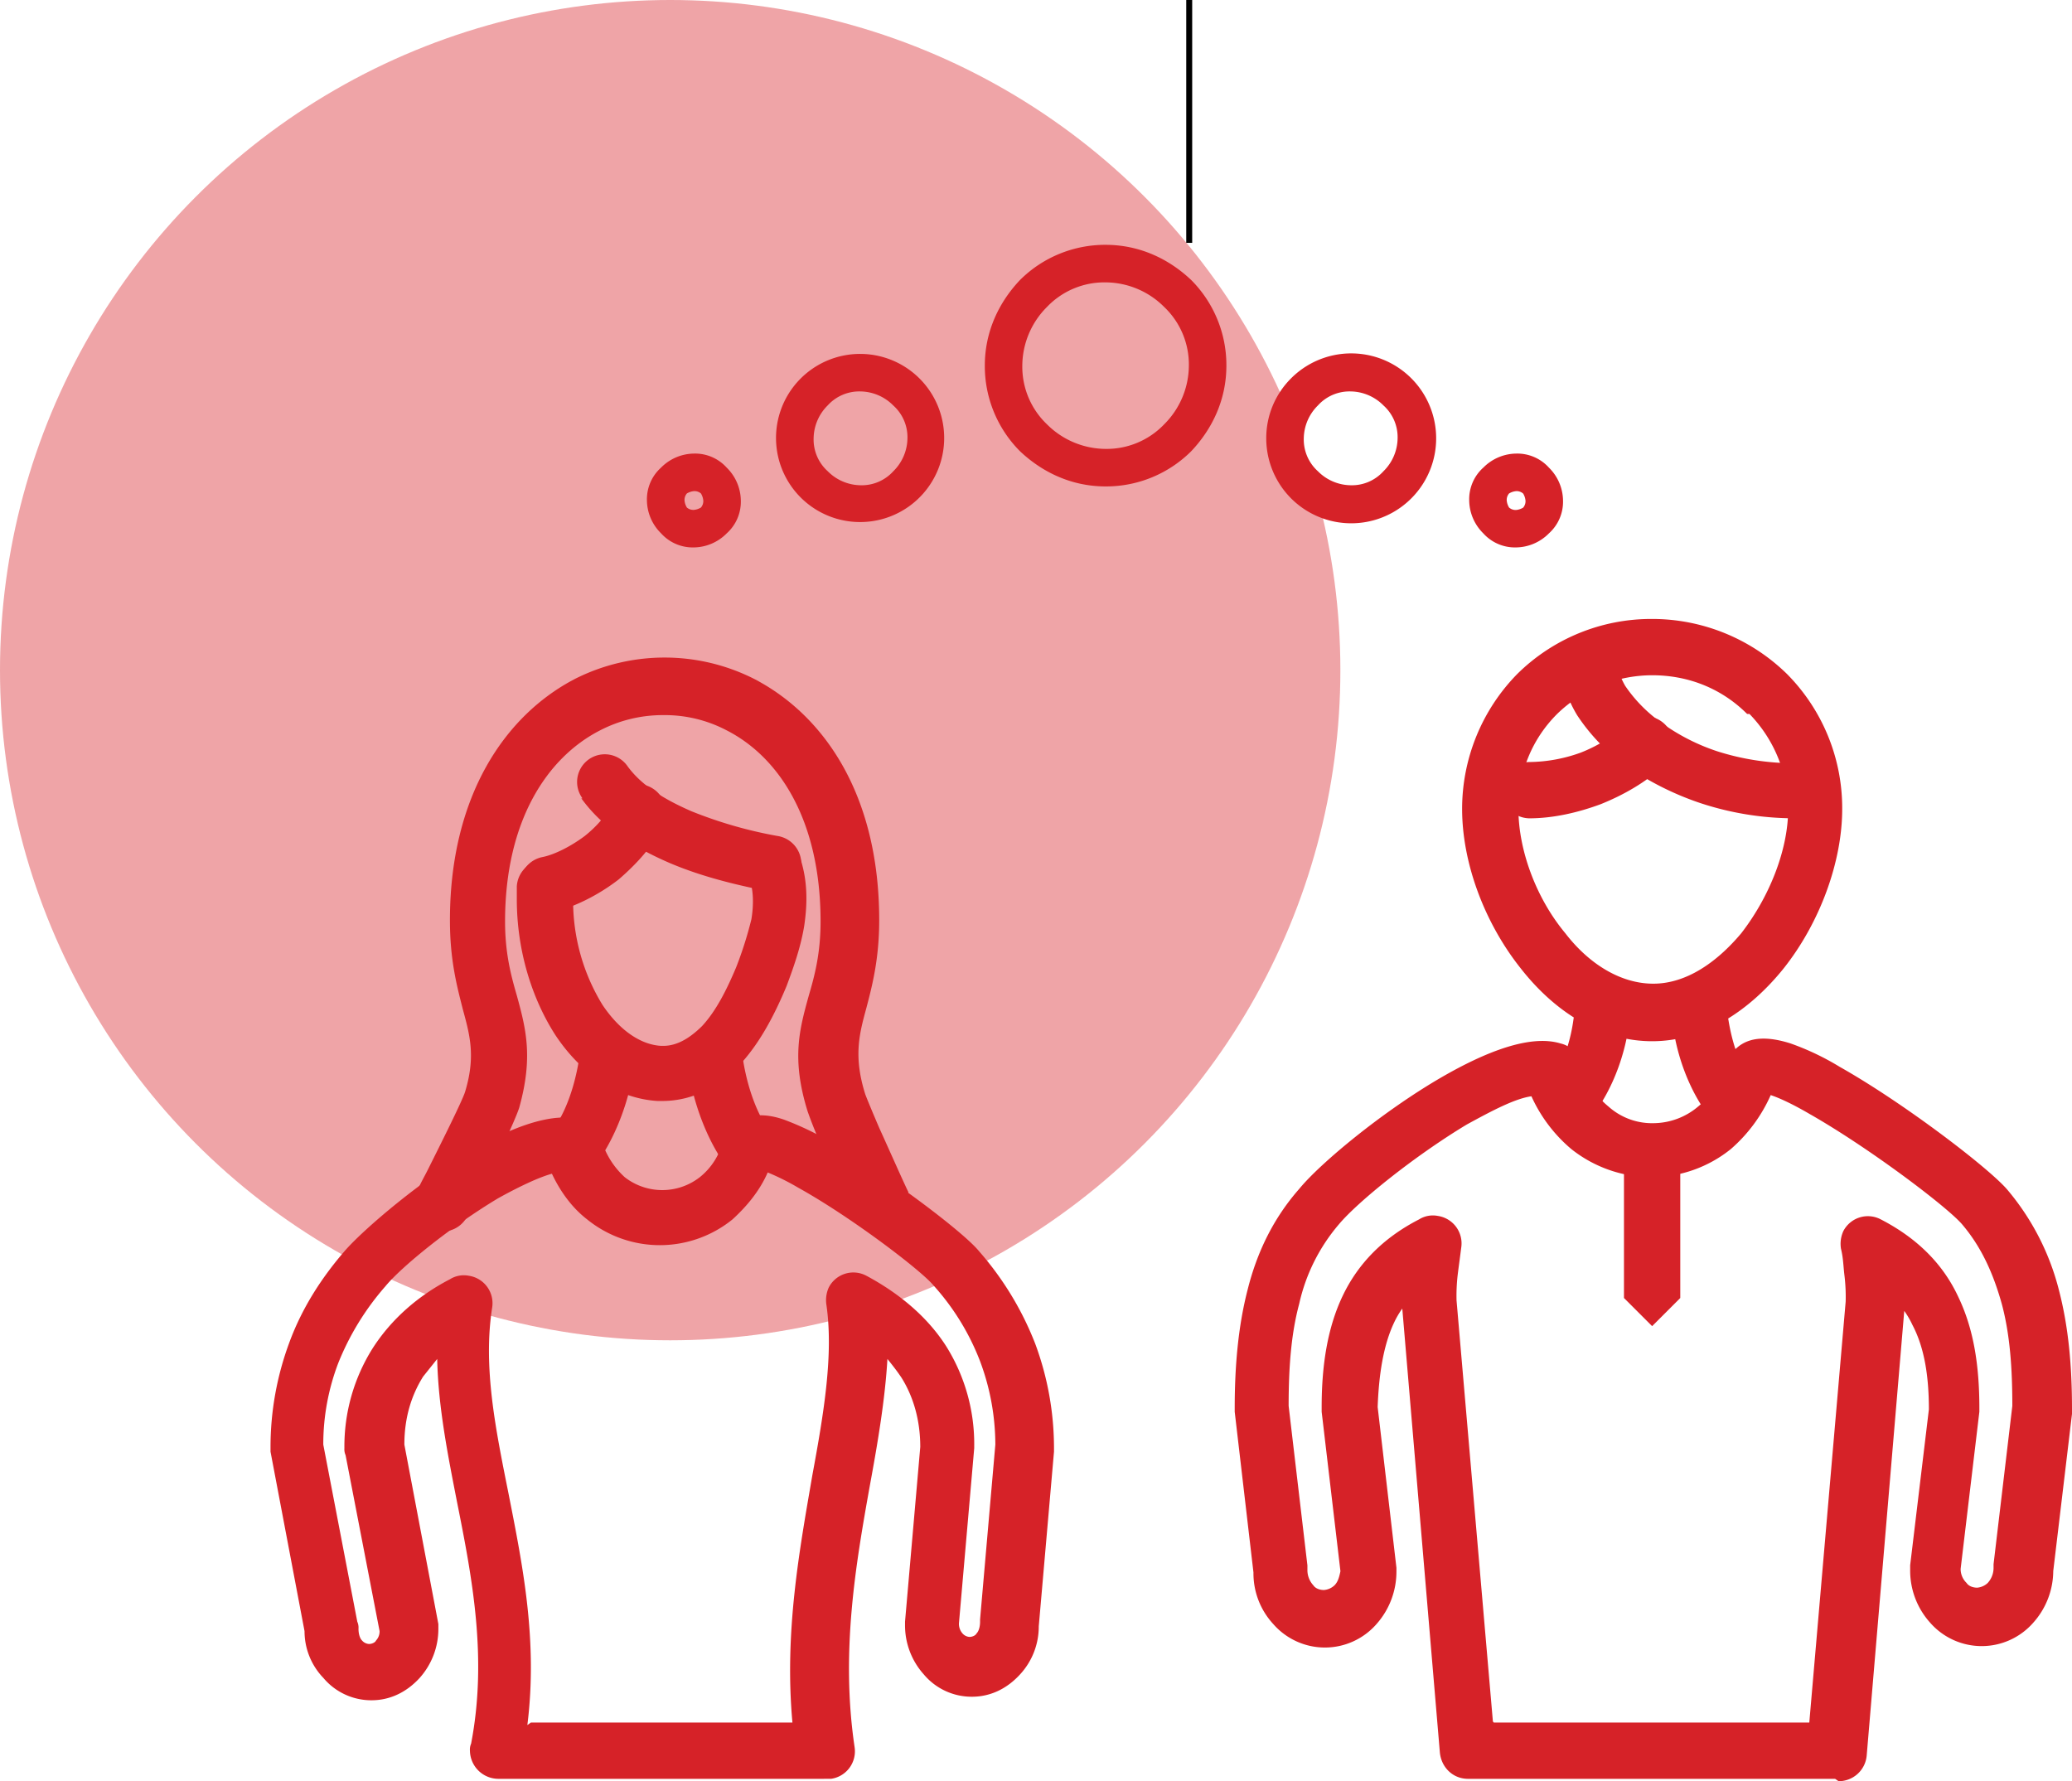 <svg xmlns="http://www.w3.org/2000/svg" viewBox="0 0 1044.12 897.62"><defs><style>.cls-1,.cls-3{fill:#d62228;}.cls-1{opacity:0.41;}.cls-2{fill:none;stroke:#000;stroke-miterlimit:10;stroke-width:3px;}</style></defs><title>Empathy_2</title><g id="Layer_2" data-name="Layer 2"><g id="Layer_1-2" data-name="Layer 1"><circle class="cls-1" cx="337.72" cy="337.72" r="337.72"/><line class="cls-2" x1="599.27" x2="599.27" y2="122.38"/><g id="Layer_1-3" data-name="Layer_1"><g id="_430482208" data-name=" 430482208"><path class="cls-3" d="M349.68,228.58a21.44,21.44,0,0,1,16.54,7.1,23.67,23.67,0,0,1,7.1,16.55,21.44,21.44,0,0,1-7.1,16.54,23.67,23.67,0,0,1-16.54,7.1,21.47,21.47,0,0,1-16.55-7.1A23.66,23.66,0,0,1,326,252.23a21.43,21.43,0,0,1,7.09-16.55A23.71,23.71,0,0,1,349.68,228.58Zm3.54,20.1a5,5,0,0,0-3.54-1.18,8.38,8.38,0,0,0-3.55,1.18,5,5,0,0,0-1.18,3.55,8.39,8.39,0,0,0,1.18,3.54,5,5,0,0,0,3.55,1.18,8.39,8.39,0,0,0,3.54-1.18,5,5,0,0,0,1.18-3.54A8.38,8.38,0,0,0,353.22,248.68Z"/><path class="cls-3" d="M764,247.5a8.47,8.47,0,0,0-3.55,1.18,5,5,0,0,0-1.18,3.55,8.39,8.39,0,0,0,1.18,3.54A5,5,0,0,0,764,257a8.47,8.47,0,0,0,3.55-1.18,5,5,0,0,0,1.18-3.54,8.38,8.38,0,0,0-1.18-3.55A5,5,0,0,0,764,247.5Zm-16.55-11.82a23.71,23.71,0,0,1,16.55-7.1,21.47,21.47,0,0,1,16.55,7.1,23.66,23.66,0,0,1,7.09,16.55,21.43,21.43,0,0,1-7.09,16.54,23.71,23.71,0,0,1-16.55,7.1,21.47,21.47,0,0,1-16.55-7.1,23.66,23.66,0,0,1-7.09-16.54A21.43,21.43,0,0,1,747.43,235.68Z"/><path class="cls-3" d="M433.6,178.35a42.37,42.37,0,1,1-30.14,12.41A42.42,42.42,0,0,1,433.6,178.35Zm16.55,26a23.74,23.74,0,0,0-16.55-7.09,21.5,21.5,0,0,0-16.55,7.09A23.74,23.74,0,0,0,410,220.9a21.46,21.46,0,0,0,7.09,16.55,23.7,23.7,0,0,0,16.55,7.09,21.46,21.46,0,0,0,16.55-7.09,23.7,23.7,0,0,0,7.09-16.55A21.46,21.46,0,0,0,450.15,204.35Z"/><path class="cls-3" d="M680.65,197.26a21.47,21.47,0,0,0-16.55,7.09A23.7,23.7,0,0,0,657,220.9a21.46,21.46,0,0,0,7.09,16.55,23.66,23.66,0,0,0,16.55,7.09,21.43,21.43,0,0,0,16.54-7.09,23.71,23.71,0,0,0,7.1-16.55,21.47,21.47,0,0,0-7.1-16.55A23.7,23.7,0,0,0,680.65,197.26Zm-30.15-6.5a42.81,42.81,0,1,1-12.41,30.14A42.46,42.46,0,0,1,650.5,190.76Z"/><path class="cls-3" d="M557.12,123.38c17.14,0,31.92,7.1,43.15,17.73A60.78,60.78,0,0,1,618,184.26c0,17.14-7.09,31.91-17.73,43.14a60.78,60.78,0,0,1-43.15,17.73C540,245.13,525.21,238,514,227.4a60.76,60.76,0,0,1-17.73-43.14c0-17.14,7.09-31.92,17.73-43.15A60.8,60.8,0,0,1,557.12,123.38Zm29.55,31.33a42,42,0,0,0-29.55-12.41,40,40,0,0,0-29.55,12.41,42.08,42.08,0,0,0-12.41,29.55,40.05,40.05,0,0,0,12.41,29.55,42.1,42.1,0,0,0,29.55,12.41,40.05,40.05,0,0,0,29.55-12.41,42,42,0,0,0,12.42-29.55A40,40,0,0,0,586.67,154.71Z"/></g><path class="cls-3" d="M415.28,896.43H251a14.38,14.38,0,0,1-14.19-14.18,7.54,7.54,0,0,1,.59-3.55c8.28-43.14.59-83.33-7.09-121.75-4.73-24.23-9.46-47.87-10-72.1l-7.09,8.87c-5.91,9.45-9.45,20.68-9.45,34.27l17.13,90.43v2.36h0a37,37,0,0,1-9.45,24.83c-6.5,7.09-14.78,11.23-24.23,11.23a31.52,31.52,0,0,1-24.24-11.23A34,34,0,0,1,153.46,822l-17.14-90.43v-2.36h0a151.2,151.2,0,0,1,9.46-52.6c6.5-17.73,16.54-33.1,28.36-46.69C184.19,618.66,212,595,238,579.65c20.1-11.82,40.78-19.5,55-15.37A13.41,13.41,0,0,1,303,574.33a41.42,41.42,0,0,0,11.82,18.91,30.76,30.76,0,0,0,37.82,0,33.62,33.62,0,0,0,11.82-18.91,28.94,28.94,0,0,1,1.77-4.14c1.19-1.18,1.78-3,3.55-3.54,6.5-5.32,15.37-5.91,25.41-2.37a148.61,148.61,0,0,1,22.46,10.64c29,16.55,68,46.1,75.65,55.56a156.9,156.9,0,0,1,28.37,46.69,151.24,151.24,0,0,1,9.46,52.6v1.77l-7.68,88.06A35.49,35.49,0,0,1,514,843.83c-6.5,7.1-14.78,11.23-24.23,11.23a31.45,31.45,0,0,1-24.23-11.23A37,37,0,0,1,456.06,819v-1.77l7.68-88.06c0-13.6-3.54-25.42-9.45-34.87-2.37-3.55-4.73-6.5-7.1-9.46-1.18,20.09-4.72,41.37-8.86,63.83-7.09,39.6-14.78,83.92-7.68,131.8a14,14,0,0,1-11.82,15.95h-3.55ZM267.52,868.07h131.8c-4.14-45.51,3.55-86.88,10.05-124.71,5.91-31.91,10.64-60.87,7.09-85.7h0a15.5,15.5,0,0,1,1.18-8.86,13.93,13.93,0,0,1,18.92-5.91c16.54,8.86,30.73,20.68,40.19,35.46a92.8,92.8,0,0,1,14.18,50.24h0v1.18l-7.68,88.06a7.24,7.24,0,0,0,1.77,5.32,5.1,5.1,0,0,0,3.55,1.77c1.18,0,2.95-.59,3.54-1.77,1.18-1.18,1.77-3.55,1.77-5.91h0v-1.18L501.57,728a120.33,120.33,0,0,0-7.69-42,122.5,122.5,0,0,0-23.64-38.41c-6.5-7.69-41.37-34.28-68-49.06a123,123,0,0,0-15.37-7.68c-4.14,9.45-10.64,17.14-17.73,23.64a58.15,58.15,0,0,1-73.29,0c-7.68-5.91-13.59-14.19-17.73-23-6.5,1.77-16.55,6.5-27.18,12.41-23.64,14.19-48.47,34.28-56.74,44.33a134.63,134.63,0,0,0-23.64,38.41A114.56,114.56,0,0,0,162.91,728l17.14,89.25a7.37,7.37,0,0,1,.6,3.54c0,2.37.59,4.73,1.77,5.91a5.08,5.08,0,0,0,3.54,1.78c1.19,0,3-.59,3.55-1.78a6.7,6.7,0,0,0,1.77-4.72l-17.14-88.66a7.48,7.48,0,0,1-.59-3.54,92.75,92.75,0,0,1,14.19-50.24c9.45-14.77,23-26.59,39-34.87a13.17,13.17,0,0,1,9.46-1.77,14,14,0,0,1,11.82,16c-4.73,30.14,1.77,61.46,8.28,94,7.09,36,14.77,73.87,9.45,116.43Z"/><path class="cls-3" d="M456.06,601.52a14.14,14.14,0,0,1-25.41,12.41c-3-5.91-10-21.28-15.37-33.69A212.58,212.58,0,0,1,407,560.15c-8.28-26.6-4.14-41.38.59-58.52,2.95-10,5.91-21.27,5.91-37.23,0-50.83-20.69-82.74-47.29-96.33a66.91,66.91,0,0,0-31.91-7.69,68.65,68.65,0,0,0-31.92,7.69c-26.59,13.59-47.87,45.5-47.87,96.33,0,16,3,27.19,5.91,37.23,4.73,17.14,8.28,31.33,1.18,56.74-2.36,7.09-13,29.55-20.68,44.33-3,5.32-4.73,10-5.32,10a14.14,14.14,0,1,1-25.41-12.42c1.77-4.13,3.54-7.09,5.32-10.63,7.09-14.19,17.73-35.46,18.91-39.6,5.32-17.73,2.36-28.37-1.18-41.37-3-11.82-6.51-24.83-6.51-44.92,0-62.65,27.78-103.43,63.24-121.75a100.14,100.14,0,0,1,89.84,0c35.46,18.32,63.24,58.51,63.24,121.75,0,19.5-3.55,33.1-6.5,44.33-3.55,13-6.51,24.23-.6,43.14.6,1.77,3.55,8.87,7.1,17.14,5.91,13,12.41,27.78,14.77,32.51Z"/><path class="cls-3" d="M376.27,440.17c-2.36-7.68,1.18-15.37,8.87-17.73s15.36,1.18,17.73,8.86c4.14,11.82,4.14,23.64,2.36,35.46-1.77,10.64-5.32,20.69-8.86,30.15-5.91,14.18-13,27.77-22.46,38.41-10.64,11.82-24.23,19.51-40.19,19.51h-2.37c-20.09-1.19-38.41-13.6-51.41-33.1-11.82-18.32-19.51-42.55-19.51-68.56v-6.5a14.2,14.2,0,0,1,28.37,1.18v5.32a100.4,100.4,0,0,0,14.78,53.19c8.27,12.41,18.91,20.1,29.55,20.69h1.18c7.09,0,13.59-4.14,19.5-10,7.1-7.68,12.41-18.32,17.14-29.55a191.71,191.71,0,0,0,7.69-24.23c1.18-7.09,1.18-14.78-1.19-21.28Z"/><path class="cls-3" d="M388.09,569.6a14.26,14.26,0,1,1-21.87,18.32s-15.36-18.32-20.09-53.19a14,14,0,0,1,27.78-4.14c3.54,26.6,13.59,39,13.59,39Z"/><path class="cls-3" d="M300.62,587.33A14.26,14.26,0,1,1,278.75,569s10.05-11.82,13.6-39a14,14,0,1,1,27.78,4.14C315.4,569,300,586.74,300,587.33Z"/><path class="cls-3" d="M883.36,544.78a14.21,14.21,0,1,1-20.68,19.5s-14.78-15.95-19.5-46.1A14,14,0,1,1,871,514.05c3.55,21.86,11.82,31.32,11.82,31.32Z"/><path class="cls-3" d="M801.8,564.28c-5.31,5.91-14.18,5.91-20.09.59s-5.91-14.18-.59-20.09c0,0,8.86-9.46,11.82-31.32a14,14,0,1,1,27.78,4.13c-4.73,30.14-19.51,46.1-19.51,46.1Z"/><path class="cls-3" d="M293.53,402.34A13.95,13.95,0,1,1,316,385.8c7.09,10,18.91,17.14,32.5,23.05a219,219,0,0,0,43.15,12.41A14.14,14.14,0,1,1,386.32,449c-14.78-2.95-32.51-7.09-49.05-14.18-17.74-7.68-33.69-17.73-44.33-32.51Z"/><path class="cls-3" d="M308.31,403.53a14.28,14.28,0,1,1,26,11.82c-4.73,10.63-13.59,20.09-22.46,27.77-10.64,8.28-23.05,14.19-33.1,16.55a14.14,14.14,0,0,1-5.31-27.78c5.91-1.18,14.18-5.31,21.27-10.63,5.91-4.73,11.23-10.64,14.19-17.14Z"/><path class="cls-3" d="M924.74,896.43h-185c-7.69,0-13.6-5.91-14.19-13.59l-18.91-223.4a44.48,44.48,0,0,0-4.14,7.09c-5.32,11.23-7.68,26-8.27,42.55l9.46,81v1.77h0a39.78,39.78,0,0,1-10.05,26.6,34.52,34.52,0,0,1-52,0,37.68,37.68,0,0,1-10-26l-9.45-81v-1.78h0c0-21.27,1.77-41.37,6.5-59.69,4.72-18.91,13-36.05,26-50.83,10.64-13,42-39,71.51-56.14,22.46-13,44.92-21.87,60.29-17.14a13.42,13.42,0,0,1,10,10,42.89,42.89,0,0,0,14.18,21.87,32.85,32.85,0,0,0,22.46,8.28,35.13,35.13,0,0,0,22.46-8.28,42.89,42.89,0,0,0,14.18-21.87c.59-1.18.59-2.36,1.18-2.95h0a16.12,16.12,0,0,1,4.14-4.73c6.5-5.91,16-5.91,27.19-2.36a131.64,131.64,0,0,1,24.82,11.82c32.51,18.32,75.65,51.42,84.52,62a126.41,126.41,0,0,1,26,50.83c4.73,18.32,6.5,37.83,6.5,59.69v2.37l-9.45,79.19a39.39,39.39,0,0,1-10.05,26,34.52,34.52,0,0,1-52,0,39.15,39.15,0,0,1-10.05-26.6v-2.36L972,710.26c0-17.14-2.37-31.32-8.28-42.55a44.08,44.08,0,0,0-4.13-7.09l-18.92,224a14.15,14.15,0,0,1-14.18,13h0Zm-172-28.36h159l18.33-212.18a90.12,90.12,0,0,0-.6-13c-.59-4.73-.59-8.87-1.77-13.6h0a15.5,15.5,0,0,1,1.18-8.86,13.93,13.93,0,0,1,18.92-5.91q27.48,14.19,39,39c7.69,16,10.64,34.28,10.64,56.14h0v1.78L988,790.64a9.78,9.78,0,0,0,3,7.09c1.18,1.78,3.55,2.37,5.32,2.37a8.77,8.77,0,0,0,5.32-2.37,11.22,11.22,0,0,0,2.95-7.68h0v-1.77l9.46-79.79c0-18.91-1.18-36-5.32-51.42-4.14-14.77-10-28.37-20.09-40.19-7.69-8.86-46.69-38.41-76.84-55.55-7.09-4.14-14.18-7.69-19.5-9.46a77.77,77.77,0,0,1-20.09,27.19A64,64,0,0,1,832,593.24a65.27,65.27,0,0,1-40.19-14.18,75.43,75.43,0,0,1-20.1-26.6c-8.27,1.18-19.5,7.09-32.5,14.19-26.6,16-55,39-64.42,50.23a92.38,92.38,0,0,0-20.1,40.19c-4.14,15.37-5.32,32.51-5.32,51.42l9.46,80.38v2.36a11.27,11.27,0,0,0,3,7.69c1.19,1.77,3.55,2.36,5.32,2.36a8.79,8.79,0,0,0,5.32-2.36c1.77-1.78,2.37-4.14,3-7.1l-9.46-80.37v-2.37c0-21.27,3-40.19,10.64-56.14s20.09-29,38.42-38.42a13.14,13.14,0,0,1,9.45-1.77,14,14,0,0,1,11.82,16c-.59,4.73-1.18,8.87-1.77,13.6a91.57,91.57,0,0,0-.59,13l18.32,212.17Z"/><path class="cls-3" d="M832.54,311.92a97.07,97.07,0,0,1,68,27.78,96,96,0,0,1,27.78,68c0,26.6-11.23,57.33-29.55,80.38-17.14,21.28-40.19,36.64-66.19,36.64s-49.06-14.77-66.2-36.64C748,465,736.79,434.85,736.79,407.66a97.07,97.07,0,0,1,27.78-68A96,96,0,0,1,832.54,311.92Zm47.87,47.87c-12.41-12.41-29-19.5-47.87-19.5a68.93,68.93,0,0,0-47.87,19.5c-12.42,12.41-19.51,29-19.51,47.87,0,20.69,8.87,44.92,23.64,62.65,11.82,15.37,27.78,25.41,44.33,25.41s31.91-10.63,44.32-25.41c14.19-18.32,23.65-42,23.65-62.65a69,69,0,0,0-19.51-47.87Z"/><path class="cls-3" d="M903.46,384a14.19,14.19,0,0,1,0,28.37,151.47,151.47,0,0,1-46.69-7.68A147.15,147.15,0,0,1,816,383.43a96.56,96.56,0,0,1-21.28-23.05c-5.32-8.86-8.27-18.32-8.27-27.19a14.19,14.19,0,0,1,28.37,0c0,3.55,1.77,8.28,4.13,12.42a72.9,72.9,0,0,0,14.78,15.95,102.47,102.47,0,0,0,31.91,17.14,126.79,126.79,0,0,0,37.83,5.91Z"/><path class="cls-3" d="M818.35,587.92a14.19,14.19,0,0,1,28.37,0v66.2L832.54,668.3l-14.19-14.18Z"/><path class="cls-3" d="M819.54,364.52a14.23,14.23,0,0,1,18.91,21.28c-8.87,8.27-20.1,14.77-31.92,19.5-11.23,4.14-23.64,7.09-36,7.09a14.19,14.19,0,0,1,0-28.37,77.76,77.76,0,0,0,26-4.73,75.69,75.69,0,0,0,23-14.18Z"/></g></g></g></svg>